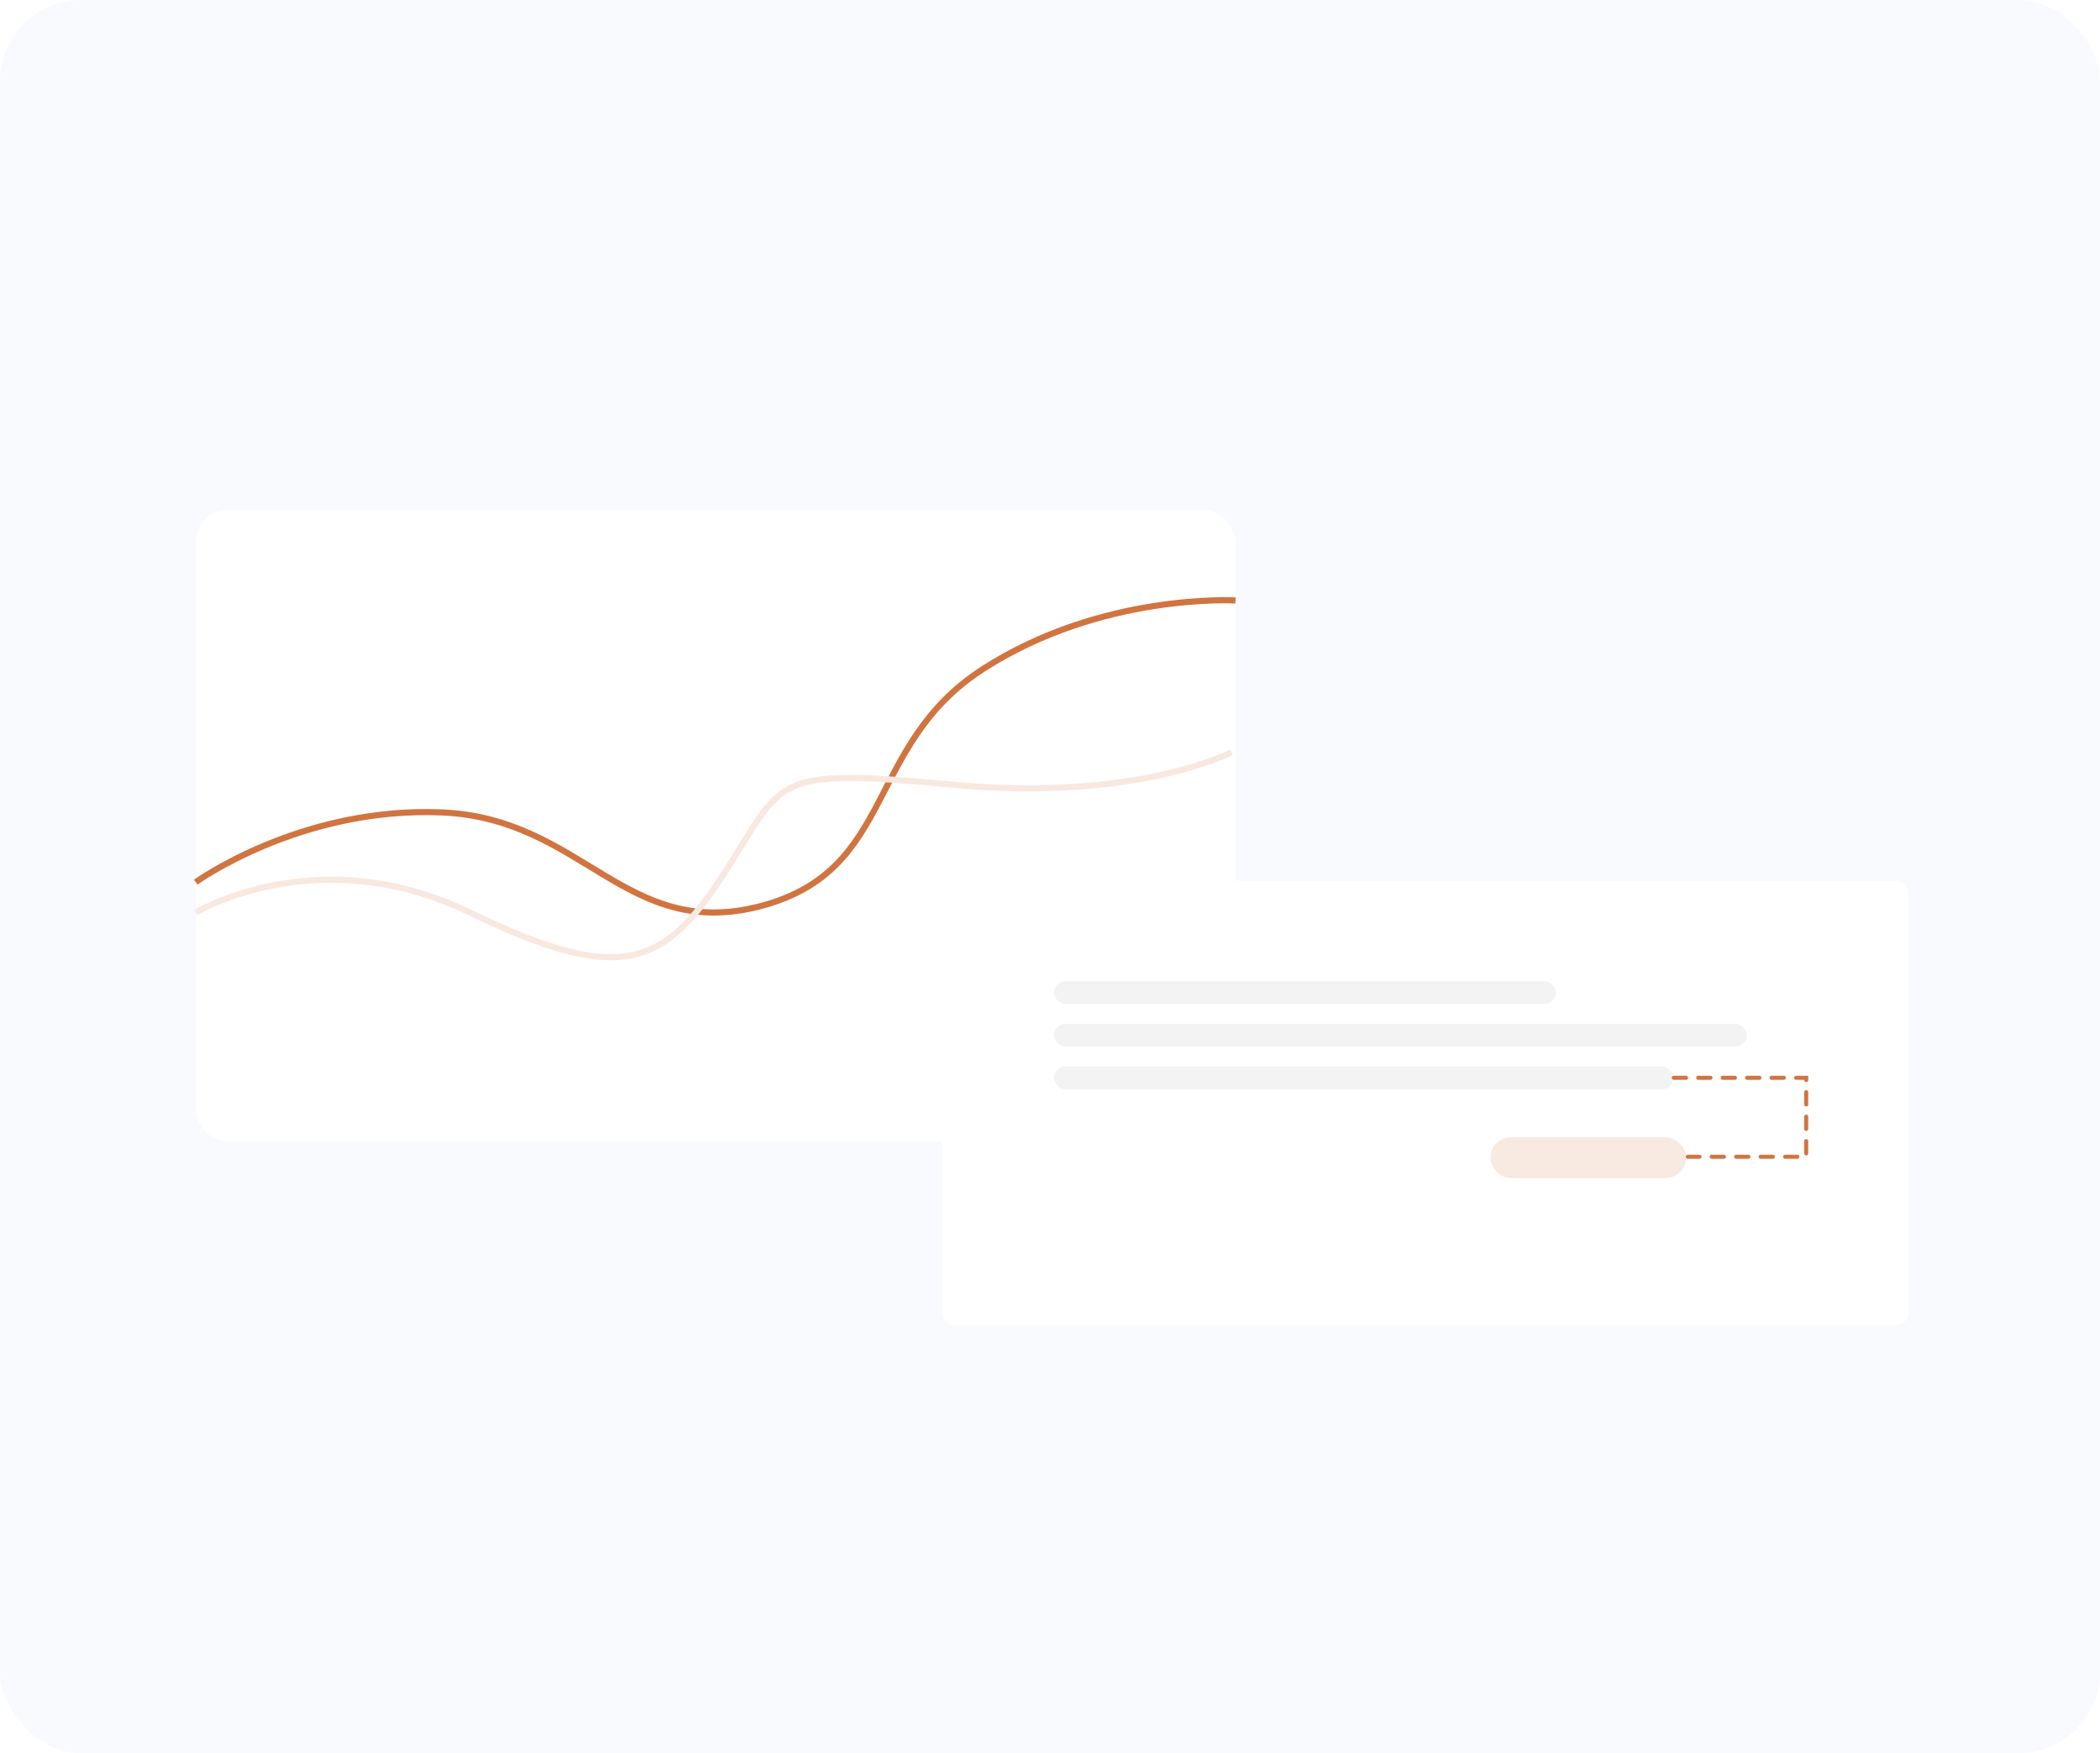 <svg xmlns="http://www.w3.org/2000/svg" xmlns:xlink="http://www.w3.org/1999/xlink" width="515" height="430" viewBox="0 0 515 430">
  <defs>
    <filter id="Rectangle_92" x="3" y="80" width="345" height="245" filterUnits="userSpaceOnUse">
      <feOffset dy="10" input="SourceAlpha"/>
      <feGaussianBlur stdDeviation="15" result="blur"/>
      <feFlood flood-color="#000d42" flood-opacity="0.059"/>
      <feComposite operator="in" in2="blur"/>
      <feComposite in="SourceGraphic"/>
    </filter>
    <filter id="Rectangle_93" x="186" y="171" width="327" height="199" filterUnits="userSpaceOnUse">
      <feOffset dy="10" input="SourceAlpha"/>
      <feGaussianBlur stdDeviation="15" result="blur-2"/>
      <feFlood flood-color="#000d42" flood-opacity="0.059"/>
      <feComposite operator="in" in2="blur-2"/>
      <feComposite in="SourceGraphic"/>
    </filter>
  </defs>
  <g id="Group_167" data-name="Group 167" transform="translate(-164 -1500)">
    <rect id="Rectangle_71" data-name="Rectangle 71" width="515" height="430" rx="20" transform="translate(164 1500)" fill="#f9fafd"/>
    <g id="Group_164" data-name="Group 164">
      <g transform="matrix(1, 0, 0, 1, 164, 1500)" filter="url(#Rectangle_92)">
        <rect id="Rectangle_92-2" data-name="Rectangle 92" width="255" height="155" rx="8" transform="translate(48 115)" fill="#fff"/>
      </g>
      <g transform="matrix(1, 0, 0, 1, 164, 1500)" filter="url(#Rectangle_93)">
        <rect id="Rectangle_93-2" data-name="Rectangle 93" width="237" height="109" rx="3" transform="translate(231 206)" fill="#fff"/>
      </g>
      <g id="Group_163" data-name="Group 163" transform="translate(281.5 -7.611)">
        <g id="Group_133" data-name="Group 133" transform="translate(141 1769.153)">
          <rect id="Rectangle_41" data-name="Rectangle 41" width="151.909" height="5.571" rx="2.785" fill="#f3f3f3"/>
        </g>
        <g id="Group_134" data-name="Group 134" transform="translate(141 1758.708)">
          <rect id="Rectangle_41-2" data-name="Rectangle 41" width="169.909" height="5.571" rx="2.785" fill="#f3f3f3"/>
        </g>
        <path id="Path_467" data-name="Path 467" d="M-1676.248,890.708h32.47v19.364H-1672.8" transform="translate(1969.224 881.231)" fill="none" stroke="#d17440" stroke-linecap="round" stroke-width="1" stroke-dasharray="3 3"/>
        <rect id="Rectangle_92-3" data-name="Rectangle 92" width="48" height="10" rx="5" transform="translate(248 1786.514)" fill="rgba(209,116,64,0.16)"/>
        <g id="Group_136" data-name="Group 136" transform="translate(141 1748.263)">
          <rect id="Rectangle_41-3" data-name="Rectangle 41" width="123.088" height="5.571" rx="2.785" fill="#f3f3f3"/>
        </g>
      </g>
      <path id="Path_465" data-name="Path 465" d="M6594-417.514s25.675-18.568,60.336-17.107,45.122,31.746,78.312,22.95,25.362-39.4,54.451-58.133,61.9-16.792,61.9-16.792" transform="translate(-6382 2133.862)" fill="none" stroke="#d17440" stroke-linejoin="bevel" stroke-width="1.5"/>
      <path id="Path_466" data-name="Path 466" d="M13321,1318.79s29.986-18.08,67.229,0,47.737,13.157,62.542-9.872,10.968-25.671,55.984-21.465,68.25-7.974,68.25-7.974" transform="translate(-13109 405)" fill="none" stroke="#f8e8e0" stroke-width="1.5"/>
    </g>
  </g>
</svg>
